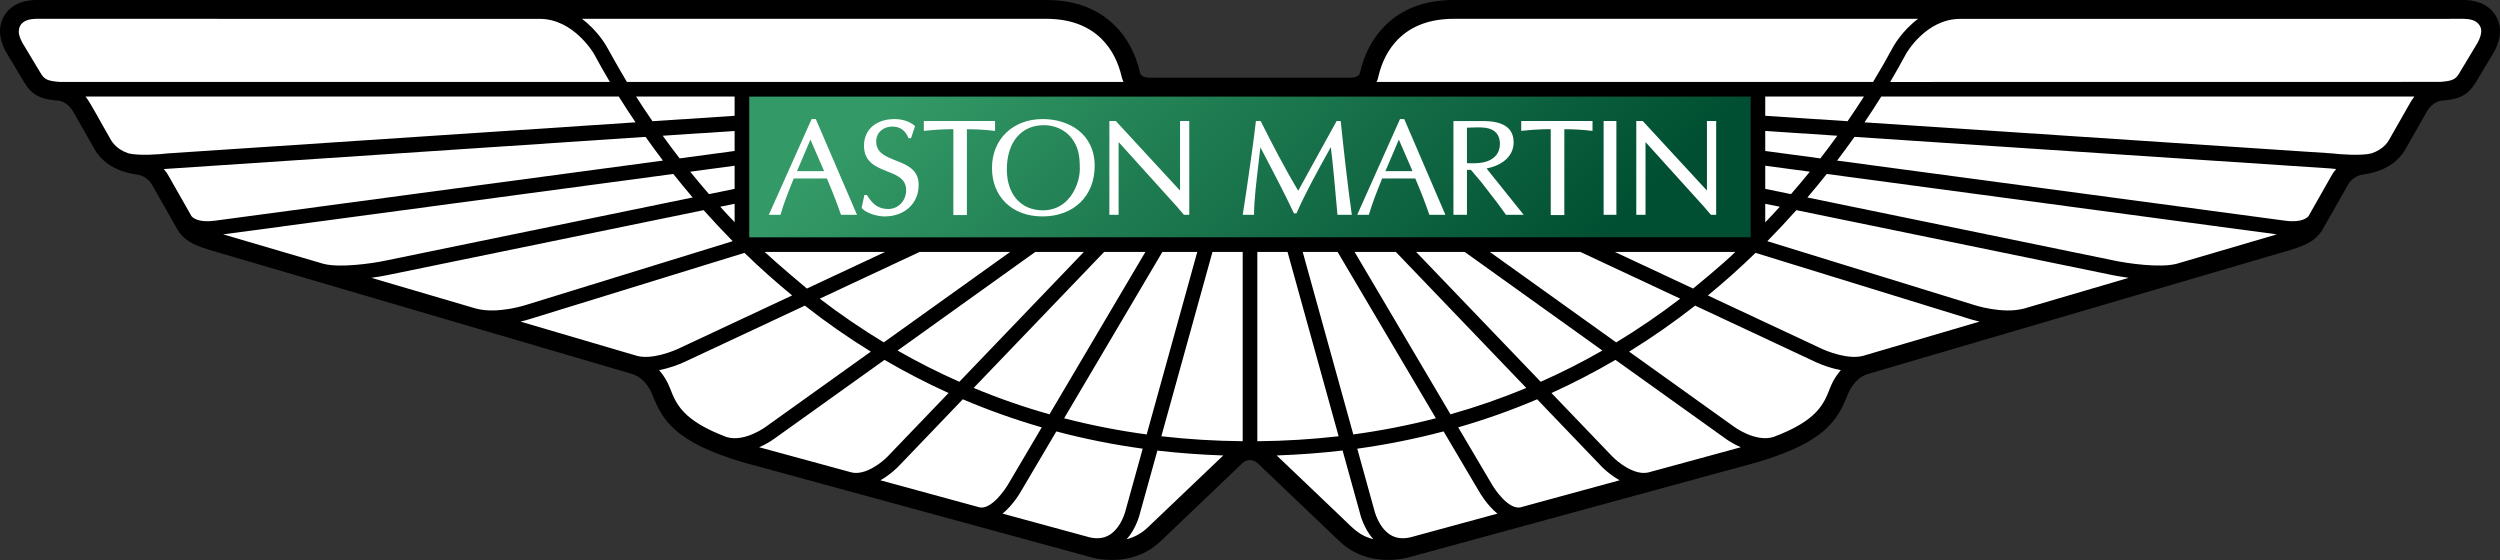 <svg xmlns="http://www.w3.org/2000/svg" width="2500" height="560" viewBox="0 0 2500 560" fill="none">
<rect x="0" y="0" width="2500" height="560" fill="#333333" stroke="none"/>
<path d="M1250 460.038C1245.43 460.038 1242.07 463.456 1242.03 463.533C1241.83 463.694 1160.94 540.888 1160.94 540.888C1131.11 569.681 1091.5 557.631 1087.27 556.225C1087.27 556.225 741.482 461.897 741.436 461.866C675.448 441.959 662.337 420.485 652.238 394.403C652.238 394.403 646.37 378.19 632.008 373.943C632.008 373.943 209.311 249.853 209.273 249.853C192.023 244.531 182.53 239.662 175.749 226.528C175.749 226.528 152.547 185.677 152.47 185.562C147.324 175.77 138 174.733 137.463 174.656C105.49 170.34 96.12 152.514 92.157 144.926L73.302 111.809C67.403 101.548 58.971 100.68 58.709 100.649C40.53 99.497 31.883 94.912 24.363 82.57C24.363 82.57 5.931 51.911 5.854 51.757C-3.209 35.014 -0.075 23.033 4.103 15.921C12.92 1.336 29.033 0.23 35.5 0H1046.25C1074.87 0 1097.99 8.671 1115.09 25.821C1127.37 38.056 1135.82 54.023 1140.2 73.254C1140.28 73.707 1141.47 77.724 1150.12 77.724H1349.89C1358.55 77.724 1359.73 73.715 1359.81 73.254C1364.19 54.023 1372.64 38.056 1384.92 25.821C1402.02 8.671 1425.14 0 1453.77 0H2464.52C2470.99 0.223 2487.09 1.336 2495.9 15.913C2500.09 23.025 2503.21 35.007 2494.15 51.749C2494.07 51.903 2475.64 82.562 2475.64 82.562C2468.12 94.905 2459.48 99.49 2441.29 100.642C2441.04 100.672 2432.59 101.54 2426.7 111.801L2407.85 144.918C2403.88 152.506 2394.51 170.332 2362.55 174.648C2362.01 174.725 2352.69 175.762 2347.53 185.554C2347.46 185.67 2324.26 226.521 2324.26 226.521C2317.48 239.654 2307.99 244.531 2290.75 249.846C2290.72 249.846 1868.01 373.935 1868.01 373.935C1853.65 378.182 1847.78 394.395 1847.78 394.395C1837.69 420.477 1824.58 441.951 1758.58 461.858C1758.54 461.889 1412.75 556.218 1412.75 556.218C1408.52 557.623 1368.91 569.674 1339.08 540.88C1339.08 540.88 1258.19 463.679 1257.98 463.525C1257.95 463.448 1254.59 460.031 1250.02 460.031L1250 460.038Z" fill="black"/>
<path d="M1378.17 77.355C1381.71 61.695 1388.47 48.854 1398.18 39.138C1411.62 25.675 1430.35 18.824 1453.72 18.824H1918.05C1902.09 30.767 1893.71 45.874 1893.15 46.88C1886.77 58.749 1880.07 70.446 1873.06 81.956H1376.54C1377.57 80.151 1378.18 77.355 1378.17 77.355ZM2477.6 42.748L2459.47 72.893C2456.09 78.484 2453.99 81.011 2440.06 81.894L1890.17 81.971C1895.64 72.715 1900.93 63.348 1906.02 53.877C1906.17 53.593 1925.65 18.878 1960.24 18.878L2463.98 18.832C2469.27 19.055 2476.13 19.646 2479.76 25.644C2480.2 26.451 2481.24 28.125 2481.24 31.143C2481.24 33.816 2480.39 37.618 2477.6 42.748ZM2410.35 102.508L2391.15 136.216C2388.53 141.201 2384.49 148.904 2371.67 153.336C2360.94 156.016 2339.61 154.311 2332.22 153.412L1864.5 122.338C1870.55 113.375 1876.16 104.751 1881.26 96.563H2414.39C2412.99 98.338 2411.63 100.265 2410.35 102.508ZM2330.84 176.768C2330.96 176.622 2312.44 209.225 2308.6 215.991C2307.65 217.258 2302.38 222.98 2285.26 220.707L1837.07 160.586C1843.21 152.552 1849.03 144.58 1854.49 136.877L2330.59 168.466C2331.29 168.55 2333.29 168.773 2336.16 169.026C2334.09 171.389 2332.3 173.988 2330.84 176.768ZM2176.69 263.762C2159.82 268.232 2126.82 263.171 2115.36 260.79L1807.39 197.489C1814.13 189.571 1820.6 181.722 1826.74 173.949L2276.83 234.362L2176.69 263.762ZM2024.03 308.561C2002.38 314.359 1974.11 304.982 1973.84 304.905L1973.51 304.798C1973.51 304.798 1973.47 304.759 1973.43 304.759L1767.3 241.174C1777.26 231.089 1786.95 220.743 1796.37 210.146L2112.41 275.106C2113.1 275.213 2119.58 276.55 2128.66 277.825L2024.03 308.561ZM1863.01 355.856C1848.38 359.834 1826.81 351.386 1819.65 347.776C1819.65 347.776 1764.49 321.955 1707.85 295.458C1724.34 281.94 1740.26 267.729 1755.55 252.864L1969.31 318.829C1969.73 318.983 1973.61 320.25 1979.57 321.587L1863.01 355.856ZM1830.02 388.113C1823.79 404.072 1817.28 420.516 1773.44 436.99C1755.33 442.612 1733.81 426.606 1733.62 426.429C1733.55 426.353 1684.73 391.415 1629.14 351.639C1651.97 337.535 1674 322.172 1695.13 305.619L1813.24 360.909C1813.9 361.24 1826.08 367.391 1840.83 370.141C1833.78 378.174 1830.59 386.477 1830.02 388.113ZM1664.8 467.964L1648.34 472.426C1634.48 475.744 1617.57 462.012 1612.16 456.305C1612.16 456.305 1585.59 428.664 1551.45 393.02C1573.35 383.094 1594.72 372.03 1615.46 359.872L1724.94 438.195C1725.38 438.564 1731.63 443.249 1740.82 447.235C1716.5 453.855 1664.8 467.956 1664.8 467.964ZM1520.07 507.44C1508.51 509.261 1495.1 490.29 1491.21 483.217L1458.19 427.336C1485.07 419.621 1511.44 410.251 1537.15 399.28L1601.55 466.482C1602.12 467.042 1609.25 474.438 1619.59 480.283L1520.07 507.44ZM1410.46 537.309C1402.68 539.098 1396.11 538.315 1390.47 534.905C1378.36 527.494 1374.33 510.451 1374.1 509.453L1357.26 448.687C1386.36 444.67 1415.19 438.894 1443.59 431.391L1478.52 490.521C1479.71 492.633 1486.8 504.99 1497.42 513.623L1410.46 537.309ZM1339.43 515.259C1339.43 515.259 1292.59 470.568 1276.71 455.453C1299 454.677 1320.99 453.041 1342.59 450.507L1359.81 512.64C1360.3 514.798 1363.74 528.423 1373.3 539.252C1360.11 535.496 1356.11 531.587 1339.43 515.259ZM1257.32 441.237V251.934H1287.54L1338.63 436.26C1312.04 439.309 1284.94 440.983 1257.32 441.237ZM1161.35 436.26L1212.47 251.934H1242.69V441.214C1215.02 440.983 1187.93 439.278 1161.35 436.26ZM1147.94 527.271C1142 533.035 1134.67 537.165 1126.67 539.26C1136.3 528.392 1139.65 514.737 1140.16 512.617L1157.38 450.591C1178.98 453.08 1200.98 454.716 1223.26 455.461C1205.41 472.419 1147.94 527.271 1147.94 527.271ZM1125.88 509.337C1125.88 509.522 1121.91 527.309 1109.48 534.905C1103.84 538.315 1097.3 539.106 1089.52 537.309L1002.55 513.615C1013.17 504.937 1020.34 492.587 1021.56 490.321C1021.53 490.36 1036.3 465.391 1056.33 431.422C1084.75 438.936 1113.59 444.699 1142.71 448.679L1125.88 509.337ZM979.907 507.44L880.394 480.275C890.717 474.4 897.875 466.996 898.42 466.443C898.42 466.443 926.868 436.736 962.811 399.272C988.525 410.241 1014.89 419.623 1041.75 427.366L1008.87 483.071C1004.87 490.283 991.458 509.261 979.907 507.44ZM851.609 472.426L759.147 447.235C764.82 444.797 770.199 441.726 775.183 438.08C775.106 438.157 826.84 401.131 884.503 359.88C905.266 372.025 926.643 383.086 948.549 393.02L887.806 456.305C882.407 462.012 865.487 475.744 851.609 472.426ZM726.429 436.997C682.759 420.516 676.215 404.118 670.01 388.197C667.487 381.584 663.807 375.472 659.142 370.149C668.775 368.241 678.123 365.099 686.952 360.802C686.83 360.84 746.013 333.199 804.875 305.619C825.965 322.197 847.982 337.562 870.817 351.639L766.497 426.283C766.159 426.621 744.531 442.696 726.429 436.997ZM637 355.856C632.592 354.542 583.584 340.15 520.414 321.587C523.938 320.824 527.419 319.878 530.844 318.752C530.66 318.829 704.064 265.329 744.447 252.864C759.745 267.713 775.659 281.914 792.149 295.428L680.539 347.669C673.159 351.386 651.631 359.834 637 355.856ZM476.061 308.592C441.132 298.351 406.207 288.096 371.287 277.825C376.753 277.084 382.194 276.164 387.6 275.067C387.569 275.113 610.718 229.232 703.642 210.154C713.069 220.73 722.751 231.076 732.681 241.182L526.32 304.844C525.852 304.982 497.712 314.329 476.061 308.592ZM323.432 263.808C290.02 253.949 256.596 244.134 223.159 234.362L673.312 173.949C679.457 181.683 685.893 189.533 692.628 197.466L384.62 260.797C373.192 263.171 340.336 268.232 323.432 263.808ZM214.772 220.714C197.745 222.988 192.399 217.366 191.416 216.029L169.013 176.584C167.587 173.873 165.844 171.341 163.821 169.042C166.694 168.781 645.579 136.885 645.579 136.885C651.236 144.884 657.031 152.786 662.959 160.586L214.772 220.714ZM128.354 153.328C115.512 148.904 111.442 141.201 108.815 136.209C100.966 122.861 90.636 102.907 85.56 96.548H618.775C624.203 105.243 629.793 113.836 635.541 122.323L167.753 153.397C160.411 154.303 139.068 156.008 128.354 153.328ZM60.077 81.956C47.235 80.996 44.501 79.475 40.461 72.839C40.507 72.885 23.703 44.952 22.367 42.748C19.579 37.618 18.657 33.816 18.78 31.136C19.087 24.285 23.749 19.008 36.007 18.816L539.776 18.863C573.876 18.863 593.983 53.869 593.983 53.869C599.083 63.341 604.381 72.706 609.874 81.956H60.077ZM1046.24 18.816C1069.67 18.816 1088.34 25.667 1101.79 39.138C1111.51 48.846 1118.24 61.688 1121.83 77.355C1121.83 77.355 1122.55 80.035 1123.47 81.963H626.954C619.366 69.506 606.855 46.888 606.855 46.888C606.31 45.889 597.916 30.774 581.948 18.832L1046.24 18.816ZM1765.24 115.787V96.548H1863.96C1858.65 104.869 1853.19 113.094 1847.58 121.217L1765.24 115.787ZM1765.24 150.978V130.971L1837.33 135.733C1832.01 143.129 1826.31 150.678 1820.37 158.389L1765.24 150.978ZM1765.24 188.864V165.716L1809.83 171.707C1803.84 179.118 1797.55 186.591 1791 194.141C1779.5 191.768 1770.64 189.978 1765.24 188.864ZM1765.24 203.787L1779.8 206.752C1775.03 212.031 1770.18 217.232 1765.24 222.35V203.787ZM1614.85 251.934H1735.33C1723.05 264.138 1694.07 287.755 1693.12 288.546C1663.82 274.806 1635.25 261.489 1614.85 251.934ZM1489.8 251.934H1580.35L1680.22 298.669C1659.69 314.405 1638.31 329.009 1616.19 342.415C1567.99 307.893 1517.21 271.542 1489.8 251.934ZM1416.13 251.934H1464.71L1602.39 350.533C1582.38 362.009 1561.78 372.44 1540.69 381.784C1495.35 334.535 1440.74 277.563 1416.13 251.934ZM1354.6 251.934H1395.85L1526.3 387.967C1501.58 398.242 1476.26 407.038 1450.49 414.31L1354.6 251.934ZM1337.6 251.934L1435.87 418.242C1408.7 425.275 1381.13 430.681 1353.3 434.432L1302.71 251.927H1337.6V251.934ZM1162.38 251.934H1197.27L1146.68 434.44C1118.86 430.685 1091.29 425.292 1064.11 418.288C1100.92 356.009 1150.06 272.802 1162.38 251.934ZM1104.13 251.934H1145.39L1049.49 414.31C1023.7 407.056 998.382 398.243 973.663 387.921C1025.97 333.414 1088.93 267.779 1104.13 251.934ZM1035.27 251.934H1083.85L959.34 381.784C938.228 372.436 917.612 362.005 897.575 350.533C957.327 307.747 1019.61 263.132 1035.27 251.934ZM806.856 288.546C805.758 287.655 776.896 263.401 764.638 251.934H885.11L806.856 288.546ZM919.633 251.934H1010.16L883.774 342.385C861.648 329.004 840.28 314.409 819.767 298.669C867.208 276.45 911.146 255.913 919.633 251.934ZM734.616 203.787V222.197C729.732 217.124 724.931 211.973 720.216 206.744C725.999 205.538 730.837 204.563 734.616 203.787ZM734.616 165.716V188.857L708.979 194.141C702.597 186.766 696.337 179.287 690.201 171.707L734.616 165.716ZM734.616 130.971V150.978L679.641 158.389C673.88 150.93 668.242 143.377 662.729 135.733L734.616 130.971ZM734.616 115.787L652.484 121.217C646.854 113.104 641.387 104.88 636.086 96.548H734.616V115.787Z" fill="white"/>
<path d="M749.477 237.311L749.262 237.089V96.625H1750.65V237.158C1750.62 237.235 1750.57 237.235 1750.54 237.273L749.477 237.311Z" fill="url(#paint0_linear_2007_714)"/>
<path d="M815.796 119.059H811.618L768.824 214.793H780.413L780.598 214.24C784.061 202.589 788.524 191.429 792.855 180.723L793.754 178.45H826.848C831.953 190.208 836.608 202.157 840.803 214.27L840.995 214.793H856.993L815.796 119.059ZM796.995 171.146C797.87 169.034 809.099 142.721 810.435 139.603C811.756 142.721 823.207 169.034 824.106 171.146H796.995ZM861.601 207.98L861.954 208.349C867.008 213.863 878.405 216.436 884.534 216.436C904.61 216.436 918.673 203.48 918.673 184.894C918.673 169.479 907.006 164.94 895.732 160.478C885.717 156.492 876.193 152.813 876.193 141.431C876.193 132.791 883.006 126.547 892.345 126.547C899.81 126.547 905.447 130.487 908.304 137.699L908.496 138.213H911.046L915.048 126.132L914.602 125.717C909.149 120.802 900.755 119.059 894.78 119.059C876.063 119.059 863.99 129.511 863.99 145.74C863.99 162.26 876.309 167.052 887.153 171.376C896.961 175.17 906.162 178.818 906.162 190.17C906.162 200.699 898.312 208.994 888.313 208.994C879.15 208.994 873.075 205.046 867.154 195.377L866.923 195.008H864.374L861.601 207.98ZM994.231 121.032H923.834V130.894L924.74 130.817C934.24 129.727 943.794 129.178 953.357 129.173V215.092H966.882V129.22C976.443 129.22 985.575 129.765 994.116 130.817L995.068 130.925V121.032H994.231ZM1042.73 119.059C1012.87 119.059 991.981 139.188 991.981 167.951C991.981 196.967 1012.29 216.429 1042.47 216.429C1073.67 216.429 1094.67 196.107 1094.67 165.9C1094.67 133.528 1068.57 119.059 1042.73 119.059ZM1067.73 199.724C1061.09 206.751 1052.75 210.33 1042.84 210.33C1020.98 210.33 1006.84 194.34 1006.84 169.595C1006.84 142.176 1021.13 125.164 1044.07 125.164C1054.89 125.164 1065.1 129.926 1071.42 137.883C1078.35 146.738 1079.77 155.97 1079.77 167.022C1079.8 167.621 1079.84 168.289 1079.84 168.926C1079.84 177.92 1076.18 190.684 1067.73 199.724ZM1188.43 121.032H1180.05V190.423H1179.89C1179.41 189.863 1115.84 121.032 1115.84 121.032H1109.37V214.793H1118.6V142.238H1118.79C1119.28 142.798 1176.73 206.391 1176.73 206.391L1183.93 214.8H1189.27V121.032H1188.43ZM1339.93 121.032H1336.62L1313.91 162.214C1313.91 162.214 1299.54 188.411 1298.23 190.761C1284.22 167.39 1271.6 142.798 1260.87 121.478L1260.64 121.032H1255.87L1255.8 121.816C1254.46 135.663 1246.4 192.098 1242.87 213.863L1242.69 214.793H1254.05V213.986C1254.05 200.776 1256.4 181.084 1258.88 160.209L1260.38 147.299C1261.97 150.34 1279.61 183.841 1286.35 197.643L1293.97 213.349H1296.52L1296.74 212.827C1304.58 194.809 1315.66 174.241 1330.81 147.153C1332.95 163.304 1335.79 195.561 1337.37 214.048L1337.45 214.8H1351.81L1351.69 213.871C1348.45 191.13 1344.91 161.031 1340.77 121.823L1340.69 121.04H1339.93V121.032ZM1404.23 119.059H1400.02L1357.21 214.793H1368.87L1369.03 214.24C1372.51 202.481 1376.99 191.283 1381.35 180.485C1381.35 180.485 1381.88 179.149 1382.14 178.442H1415.26C1420.36 190.202 1425 202.151 1429.19 214.263L1429.38 214.785H1445.39L1404.23 119.059ZM1385.41 171.146C1386.28 169.034 1397.52 142.721 1398.86 139.603L1412.53 171.146H1385.41ZM1486.56 168.473C1503.48 165.056 1513.61 155.417 1513.61 142.391C1513.61 128.075 1503.55 121.04 1482.84 121.04H1453.45V214.8H1466.95V169.856H1470.89C1474.38 173.993 1477.88 178.122 1481.39 182.244C1481.34 182.198 1497.28 202.819 1497.28 202.819L1506 214.8H1523.68C1523.68 214.793 1488.17 170.447 1486.56 168.473ZM1466.95 163.12V127.699C1472.51 127.438 1481.13 127.069 1485.81 127.822C1495.17 129.335 1499.93 134.803 1499.93 143.989C1499.93 153.412 1493.75 160.286 1483.32 162.383C1477.46 163.558 1470.38 163.343 1466.95 163.12ZM1591.66 121.032H1521.23V130.894L1522.15 130.817C1531.64 129.728 1541.19 129.18 1550.74 129.173V215.092H1564.33V129.22C1573.86 129.22 1583.01 129.765 1591.56 130.817L1592.51 130.925V121.032H1591.66ZM1603.62 214.793H1616.38V121.032H1603.62V214.793ZM1706.94 121.032V190.423H1706.83C1706.33 189.863 1642.77 121.032 1642.77 121.032H1636.29V214.793H1645.52V142.238H1645.68C1646.18 142.798 1703.7 206.391 1703.7 206.391L1710.9 214.8H1716.17V121.032H1706.94Z" fill="white"/>
<defs>
<linearGradient id="paint0_linear_2007_714" x1="1038.64" y1="-44.372" x2="1461.21" y2="378.193" gradientUnits="userSpaceOnUse">
<stop stop-color="#339966"/>
<stop offset="1" stop-color="#004F32"/>
</linearGradient>
</defs>
</svg>